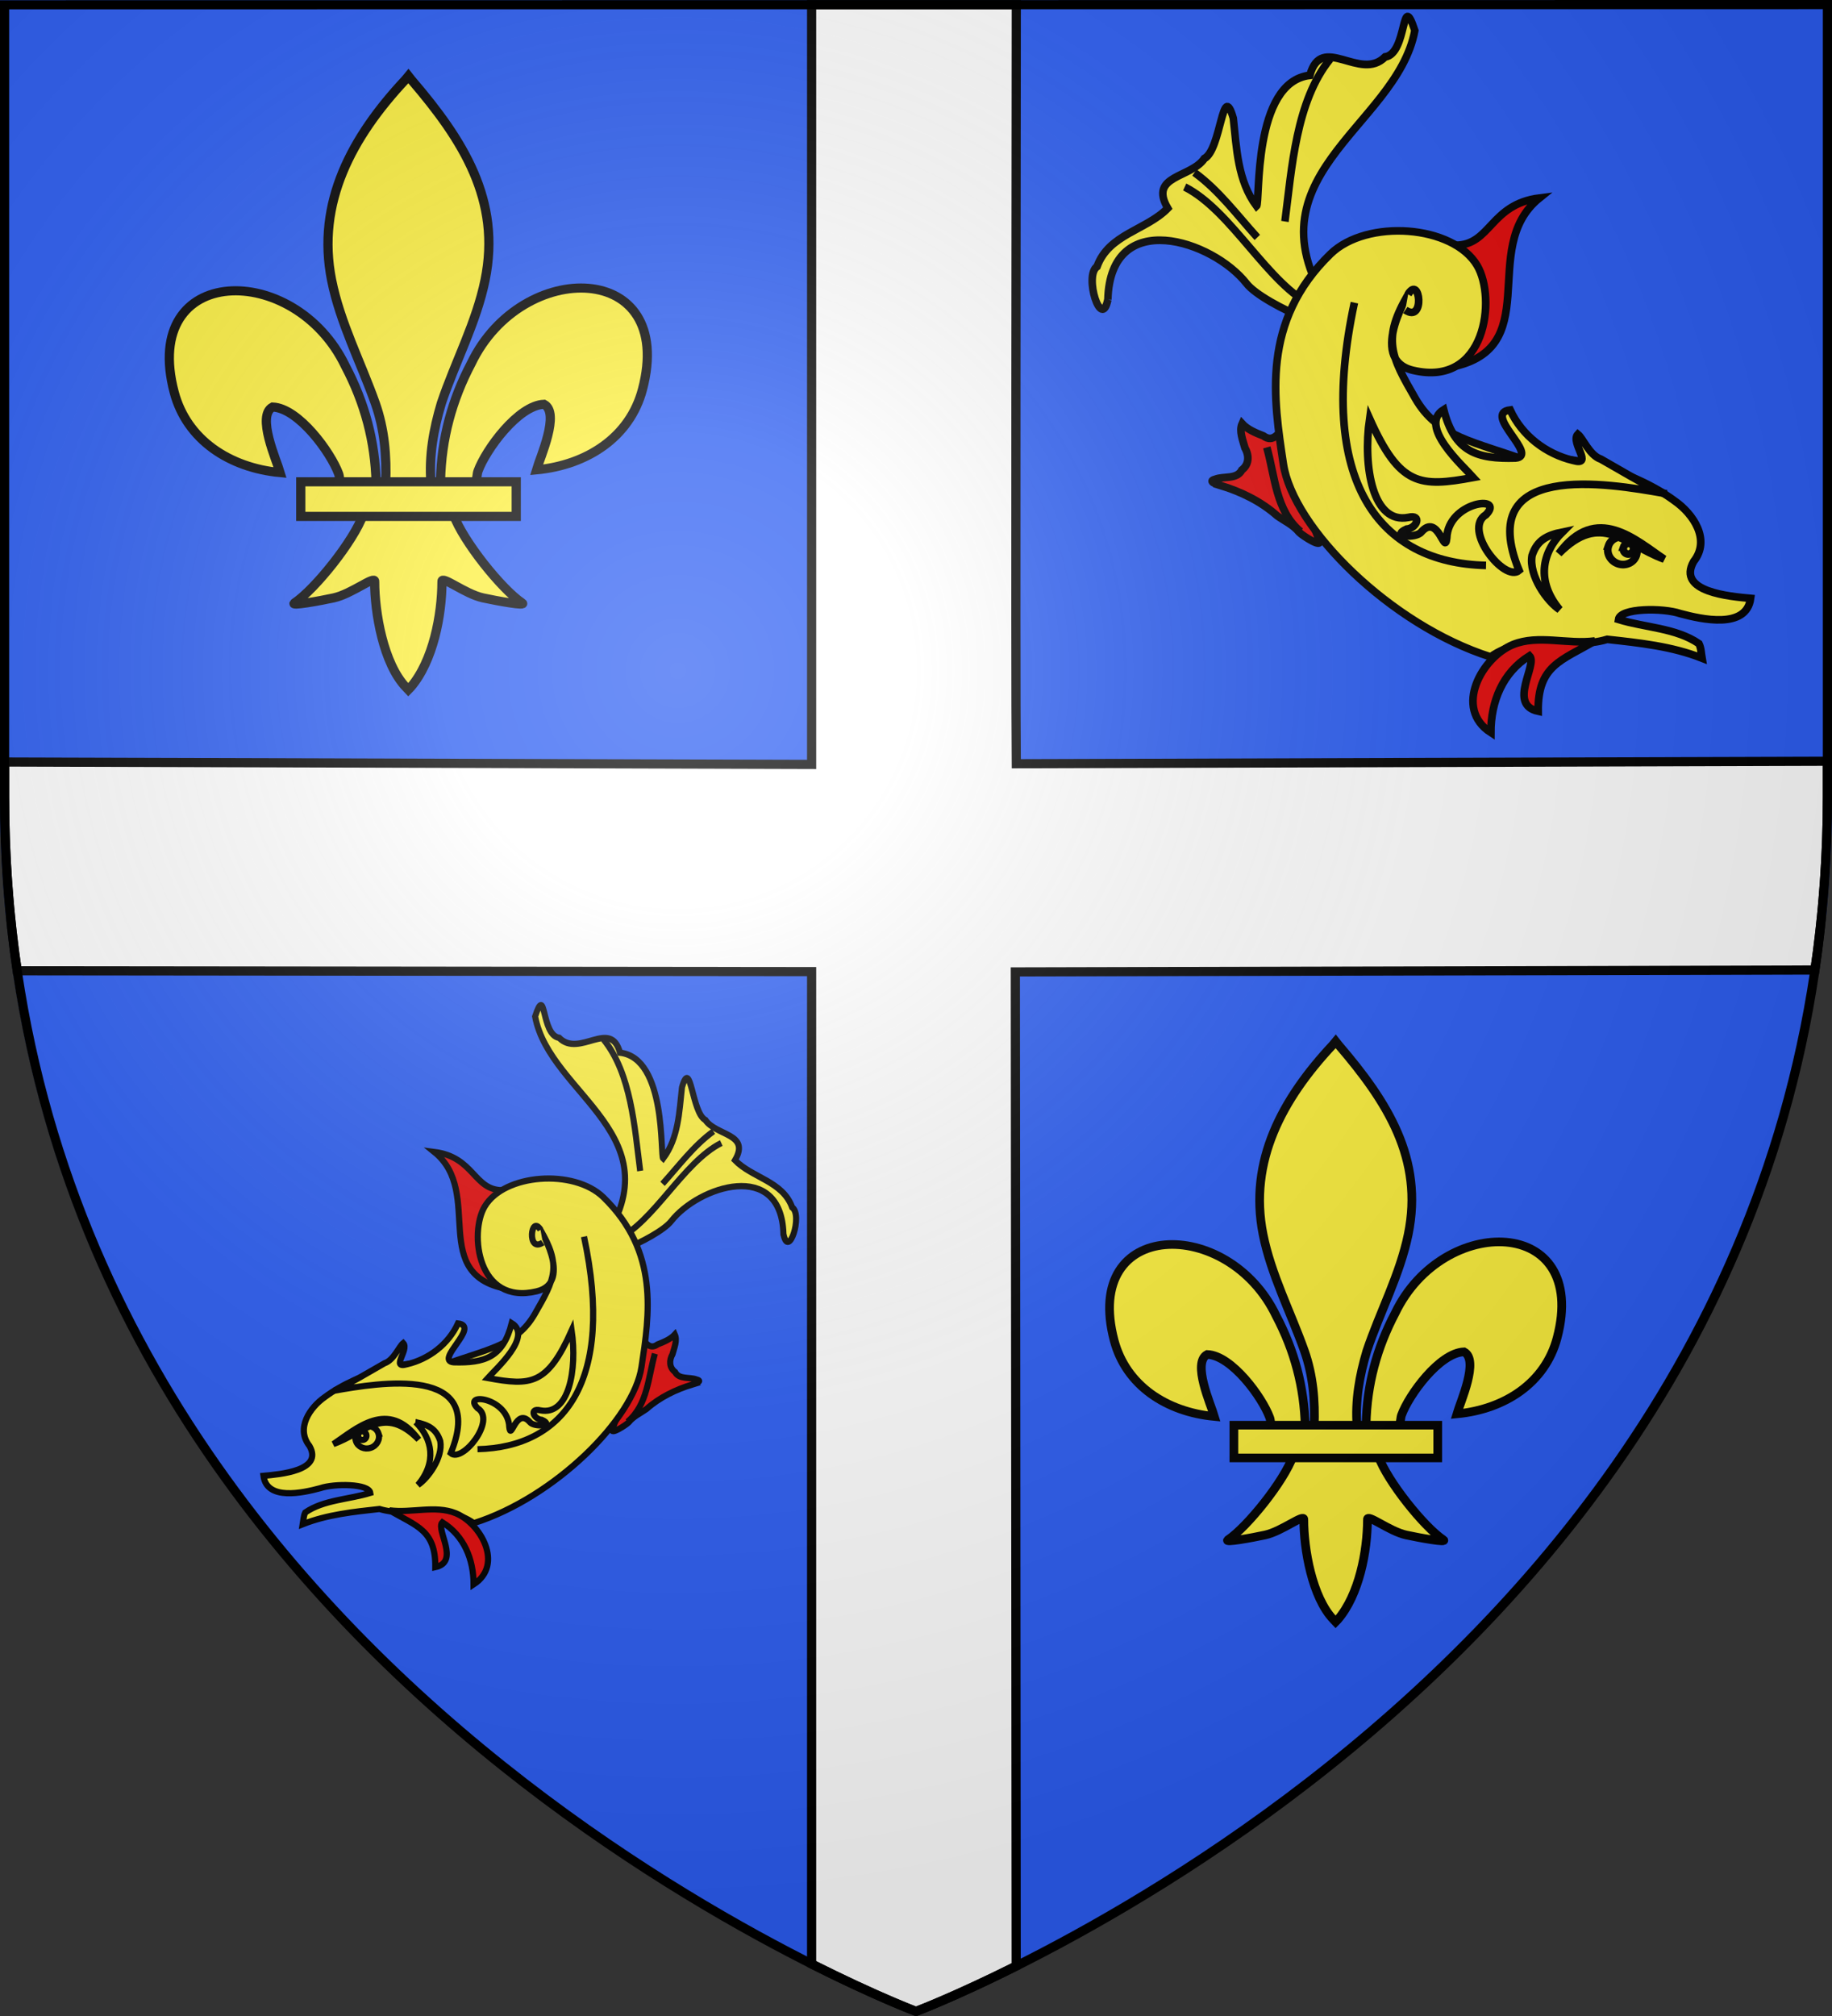 <svg xmlns="http://www.w3.org/2000/svg" xmlns:xlink="http://www.w3.org/1999/xlink" width="600" height="660" version="1.0"><rect width="100%" height="100%" fill="#333333" stroke="none"/><defs><radialGradient xlink:href="#a" id="d" cx="221.445" cy="226.331" r="300" fx="221.445" fy="226.331" gradientTransform="matrix(1.353 0 0 1.349 -77.63 -85.747)" gradientUnits="userSpaceOnUse"/><linearGradient id="a"><stop offset="0" style="stop-color:white;stop-opacity:.314"/><stop offset=".19" style="stop-color:white;stop-opacity:.251"/><stop offset=".6" style="stop-color:#6b6b6b;stop-opacity:.125"/><stop offset="1" style="stop-color:black;stop-opacity:.125"/></linearGradient></defs><g style="display:inline"><path d="M0 0v260.438C0 274.017.663 287.192 1.938 300H2c25.698 257.617 298 360 298 360v-1.5S570.474 556.543 596 300h2.063c1.274-12.808 1.937-25.983 1.937-39.562V0H0" style="fill:#2b5df2;fill-opacity:1;fill-rule:evenodd;stroke:none;display:inline"/><path d="M265.813 1.531V250.25L1.5 249.469v11.25c0 19.855 1.437 38.893 4.125 57.094l260.188.28V642.97C286.726 653.507 300 658.5 300 658.5s12.687-4.774 32.813-14.844l-.282-325.468 261.875-.625c2.664-18.126 4.094-37.08 4.094-56.844v-11.5l-265.656.812c-.316-33.763 0-211.326 0-248.5z" style="fill:#fff;fill-opacity:1;fill-rule:evenodd;stroke:#000;stroke-width:3;stroke-linecap:butt;stroke-linejoin:miter;stroke-miterlimit:4;stroke-opacity:1;stroke-dasharray:none"/></g><g style="display:inline"><g id="b" style="stroke-width:13.58;stroke-miterlimit:4;stroke-dasharray:none"><path d="M405.115 606.7c1.425-61.957 16.751-119.54 45.29-174.11 74.714-157.185 302.92-153.431 252.615 38.812-18.537 70.84-81.509 112.474-156.319 119.615 5.4-18.665 35.1-84.652 11.124-97.562-38.338 1.449-85.944 67.706-97.392 99.301-1.653 4.536-1.19 9.778-3.036 14.24" style="fill:#fcef3c;fill-opacity:1;fill-rule:evenodd;stroke:#000;stroke-width:13.58;stroke-linecap:butt;stroke-linejoin:miter;stroke-miterlimit:4;stroke-opacity:1;stroke-dasharray:none;display:inline" transform="matrix(.222 0 0 .22 54.345 23.793)"/><path d="M310.077 610.795c-1.425-61.956-16.751-119.54-45.29-174.108C190.073 279.5-38.133 283.255 12.172 475.498c18.537 70.84 81.509 112.474 156.319 119.615-5.4-18.665-35.1-84.652-11.125-97.562 38.338 1.449 85.945 67.706 97.393 99.301 1.653 4.536 1.19 9.778 3.036 14.24" style="fill:#fcef3c;fill-opacity:1;fill-rule:evenodd;stroke:#000;stroke-width:13.58;stroke-linecap:butt;stroke-linejoin:miter;stroke-miterlimit:4;stroke-opacity:1;stroke-dasharray:none" transform="matrix(.222 0 0 .22 54.345 23.793)"/><path d="M353.18 10.543c-78.715 84.85-131.565 182.962-108.782 298.032 12.57 63.483 43.042 122.28 64.532 183.437 13.436 38.37 16.872 78.452 15.28 118.781h66.782c-3.196-40.626 3.807-79.998 15.281-118.781 20.475-61.538 51.626-119.906 64.532-183.437 24.128-118.78-32.507-208.36-108.438-297.657L357.727 5z" style="fill:#fcef3c;fill-opacity:1;fill-rule:nonzero;stroke:#000;stroke-width:13.58;stroke-linecap:butt;stroke-linejoin:miter;stroke-miterlimit:4;stroke-opacity:1;stroke-dasharray:none" transform="matrix(.222 0 0 .22 54.345 23.793)"/><path d="M290.898 657.825c-13.961 39.13-70.888 110.792-101.125 131.218-7.842 5.298 37.487-3.051 57.782-7.5 26.619-5.834 61.217-34.197 60.406-24.187-.076 45.838 12.811 122.324 46.406 157.469l3.182 3.387 3.287-3.387c33.578-39.171 46.238-108.042 46.406-157.47-.811-10.01 33.787 18.354 60.406 24.188 20.295 4.449 65.624 12.798 57.782 7.5-30.237-20.426-87.132-92.088-101.094-131.218z" style="fill:#fcef3c;fill-opacity:1;fill-rule:evenodd;stroke:#000;stroke-width:13.58;stroke-linecap:butt;stroke-linejoin:miter;stroke-miterlimit:4;stroke-opacity:1;stroke-dasharray:none" transform="matrix(.222 0 0 .22 54.345 23.793)"/><path d="M198.906 608.803h317.888v51.503H198.906z" style="fill:#fcef3c;fill-opacity:1;stroke:#000;stroke-width:13.58;stroke-miterlimit:4;stroke-opacity:1;stroke-dasharray:none" transform="matrix(.222 0 0 .22 54.345 23.793)"/></g><use xlink:href="#b" width="600" height="660" transform="translate(310.926 317.363)scale(.946)"/><g id="c" style="stroke-width:2.5;stroke-miterlimit:4;stroke-dasharray:none"><g style="fill:#fcef3c;stroke-width:2.624;stroke-miterlimit:4;stroke-dasharray:none;display:inline"><path d="M320.9 384.677c-31.49-1.036-23.01 35.272-9.38 47.926 6.866 6.376 17.475 40.041 8.523 31.795-43.962-37.546-65.196 17.182-98.899 21.503-13.735-5.66 8.017-1.995 9.79-9.788 9.232-8.2-6.39-22.613 8.385-25.788 3.912-19.952 44.509-14.579 45.763-15.866-8.113-7.141-18.935-8.099-29.077-9.89-12.732-4.645 10.987-3.497 14.486-9.238 6.98-4.181 7.234-19.11 17.833-11.69 8.04-6.989 10.435-20.013 21.751-23.397 3.489-4.463 21.702 2.841 10.825 4.433z" style="fill:#fcef3c;fill-opacity:1;stroke:#000;stroke-width:2.624;stroke-miterlimit:4;stroke-dasharray:none" transform="matrix(-.057 .964 .937 .08 20.686 -242.07)"/><path d="M233.229 457.029c15.261-11.002 37.831-11.062 56.195-12.373M275.506 412.177c5.286 8.861 13.156 15.71 20.106 23.199" style="fill:#fcef3c;fill-opacity:1;stroke:#000;stroke-width:2.624;stroke-miterlimit:4;stroke-dasharray:none" transform="matrix(-.057 .964 .937 .08 20.686 -242.07)"/><path d="M280.659 409.081c6.734 16.995 30.74 31.019 36.606 47.43" style="fill:#fcef3c;stroke:#000;stroke-width:2.624;stroke-miterlimit:4;stroke-dasharray:none" transform="matrix(-.057 .964 .937 .08 20.686 -242.07)"/></g><path d="M454.256 80.297c5.628-1.848-4.382 3.966-5.08 6.87-3.368 8.888-2.398 14.998 8.112 33.33-33.758-5.316-10.06-39.103-30.663-55.686 16.3 2.089 15.897 15.517 27.631 15.486z" style="fill:#e20909;fill-opacity:1;stroke:#000;stroke-width:2.5;stroke-miterlimit:4;stroke-dasharray:none" transform="matrix(-1 0 0 1 930.834 0)"/><g style="fill:#fcef3c;stroke-width:3.717;stroke-miterlimit:4;stroke-dasharray:none"><path d="M659.813-516.482c-9.337 4.858-18.058 11.265-24.608 19.713-3.135 3.207-6.896 5.8-9.068 9.88-1.253 1.887-9.794 9.993-8.795 5.672 1.737-13.22 9.36-30.973 7.773-44.14.122-4.616-1.634-9.349-2.129-13.558 3.887 2.106 7.295 7.322 11.685 2.65 3.422-2.101 7.147-4.625 9.049-7.714 2.214 3.21 1.132 8.04.813 11.892-1.408 4.126-.454 8.254 3.478 10.228 3.242 4.169 9.08 1.202 13.569 2.042 4.21.266-.618 2.688-1.767 3.335z" style="fill:#e20909;fill-opacity:1;stroke:#000;stroke-width:3.717;stroke-miterlimit:4;stroke-dasharray:none" transform="matrix(-.661 .124 .124 .661 899.764 418.467)"/><path d="M625.45-487.17c9.977-12.13 7.263-28.615 8.582-43.277" style="fill:none;stroke:#000;stroke-width:3.717;stroke-miterlimit:4;stroke-dasharray:none" transform="matrix(-.661 .124 .124 .661 899.764 418.467)"/></g><path d="M442.654 215.044c32.755-10.39 64.722-42.139 67.876-63.184 3.154-21.046 7.369-46.578-15.476-68.738-11.862-11.507-40.092-9.545-48.008 3.815-6.33 10.684-2.957 40.027 21.059 34.29 15.403-3.68.07-27.253 1.28-25.237 8.98 14.954 5.891 20.627-2.078 34.442-7.422 12.867-19.099 13.977-38.186 20.975-7.962-4.02-32.479 1.93-46.839 12.649-5.972 4.19-11.813 12.624-6.14 19.766 5.648 10.02-11.905 11.44-18.65 12.077 1.368 10.195 16.096 6.847 22.979 4.995 5.764-1.955 19.752-1.875 20.282 1.912-8.674 2.685-18.837 2.755-26.346 7.922-.712 1.465-.722 3.158-.998 4.745 9.89-3.914 20.558-5.007 31.05-6.161 12.517 3.773 26.715-2.477 38.195 5.732z" style="fill:#fcef3c;fill-opacity:1;stroke:#000;stroke-width:2.5;stroke-miterlimit:4;stroke-dasharray:none" transform="matrix(-1 0 0 1 930.834 0)"/><path d="M435.304 211.019c-8.292-3.36-17.853.028-26.815-1.178 10.984 6.474 18.734 7.958 18.575 23.017 10.15-2.19.04-15.26 2.845-18.157 8.795 5.462 12.65 14.966 12.65 25.144 12.387-8.025 2.815-24.746-7.255-28.826z" style="fill:#e20909;fill-opacity:1;stroke:#000;stroke-width:2.5;stroke-miterlimit:4;stroke-dasharray:none" transform="matrix(-1 0 0 1 930.834 0)"/><path d="M419.12 174.182c6.833 6.78 8.57 16.224.928 25.39 3.96-2.593 10.18-10.996 9.023-17.708-1.607-4.937-4.764-6.622-9.952-7.682z" style="fill:#fcef3c;fill-opacity:1;fill-rule:evenodd;stroke:#000;stroke-width:2.5;stroke-linecap:butt;stroke-linejoin:miter;stroke-miterlimit:4;stroke-opacity:1;stroke-dasharray:none" transform="matrix(-1 0 0 1 930.834 0)"/><path d="M404.06 178.733c.784 2.36-.625 4.967-3.147 5.824s-5.201-.36-5.985-2.72c-.783-2.36.626-4.967 3.148-5.824s5.201.36 5.985 2.72z" style="fill:#fcef3c;fill-opacity:1;stroke:#000;stroke-width:2.5;stroke-miterlimit:4;stroke-dasharray:none" transform="matrix(-1 0 0 1 930.834 0)"/><path d="M399.1 179.099c.305.917-.163 1.904-1.045 2.204s-1.845-.201-2.15-1.118c-.304-.918.164-1.905 1.047-2.204s1.844.2 2.149 1.118z" style="fill:#fcef3c;fill-opacity:1;stroke:#000;stroke-width:2.5;stroke-miterlimit:4;stroke-dasharray:none" transform="matrix(-1 0 0 1 930.834 0)"/><path d="M385.794 183.044c9.2-6.142 22.232-18.502 34.53-1.81-13.912-14.051-21.633-2.889-34.53 1.81z" style="fill:#fcef3c;fill-opacity:1;stroke:#000;stroke-width:2.5;stroke-miterlimit:4;stroke-dasharray:none" transform="matrix(-1 0 0 1 930.834 0)"/><path d="M487.256 99.087c12.607 58.738-8.149 85.223-43.118 86.022" style="fill:#fcef3c;stroke:#000;stroke-width:2.5;stroke-miterlimit:4;stroke-dasharray:none" transform="matrix(-1 0 0 1 930.834 0)"/><path d="M386.024 161.465c7.098-3.172 13.727-7.327 20.499-11.143 3.732-1.239 5.81-6.734 7.553-8.147 2.513 2.754-5.34 10.537 1.576 8.556 8.763-2.065 16.72-8.065 20.586-16.517 9.25 1.12-9.683 15.02-1.76 15.75 12.558.365 19.984-1.946 23.533-15.854 8.482 5.28-6.302 18.413-9.705 22.218 17.503 3.219 24.07 2.855 33.966-19.274 2.284 16.002-1.133 34.632-12.688 32.335-4.57-1.092-2.791 3.595.578 3.832 5.457 2.441-3.031 3.101-4.771.992-5.627-6.437-7.726 7.883-8.38 1.983-.413-12.02-19.29-14.309-12.866-7.697 7.843 4.75-6.12 22.304-10.827 18.238 14.83-36.075-29.1-28.461-47.294-25.272z" style="fill:#fcef3c;fill-opacity:1;stroke:#000;stroke-width:2.5;stroke-miterlimit:4;stroke-dasharray:none" transform="matrix(-1 0 0 1 930.834 0)"/><path d="M469.655 96.363c-3.871-6.619-5.645 9.574.915 5.132" style="fill:#fcef3c;stroke:#000;stroke-width:2.5;stroke-linecap:butt;stroke-linejoin:miter;stroke-miterlimit:4;stroke-opacity:1;stroke-dasharray:none" transform="matrix(-1 0 0 1 930.834 0)"/></g><use xlink:href="#c" width="600" height="660" transform="matrix(-.809 0 0 .809 550.12 324.682)"/></g><g style="display:inline"><path d="M300 658.5s298.5-112.32 298.5-397.772V2.176H1.5v258.552C1.5 546.18 300 658.5 300 658.5" style="opacity:1;fill:url(#d);fill-opacity:1;fill-rule:evenodd;stroke:none;stroke-width:1px;stroke-linecap:butt;stroke-linejoin:miter;stroke-opacity:1"/></g><g style="display:inline"><path d="M300 658.5S1.5 546.18 1.5 260.728V1.558l597-.059v259.23C598.5 546.178 300 658.5 300 658.5z" style="fill:none;stroke:#000;stroke-width:3;stroke-linecap:butt;stroke-linejoin:miter;stroke-miterlimit:4;stroke-opacity:1;stroke-dasharray:none"/></g></svg>